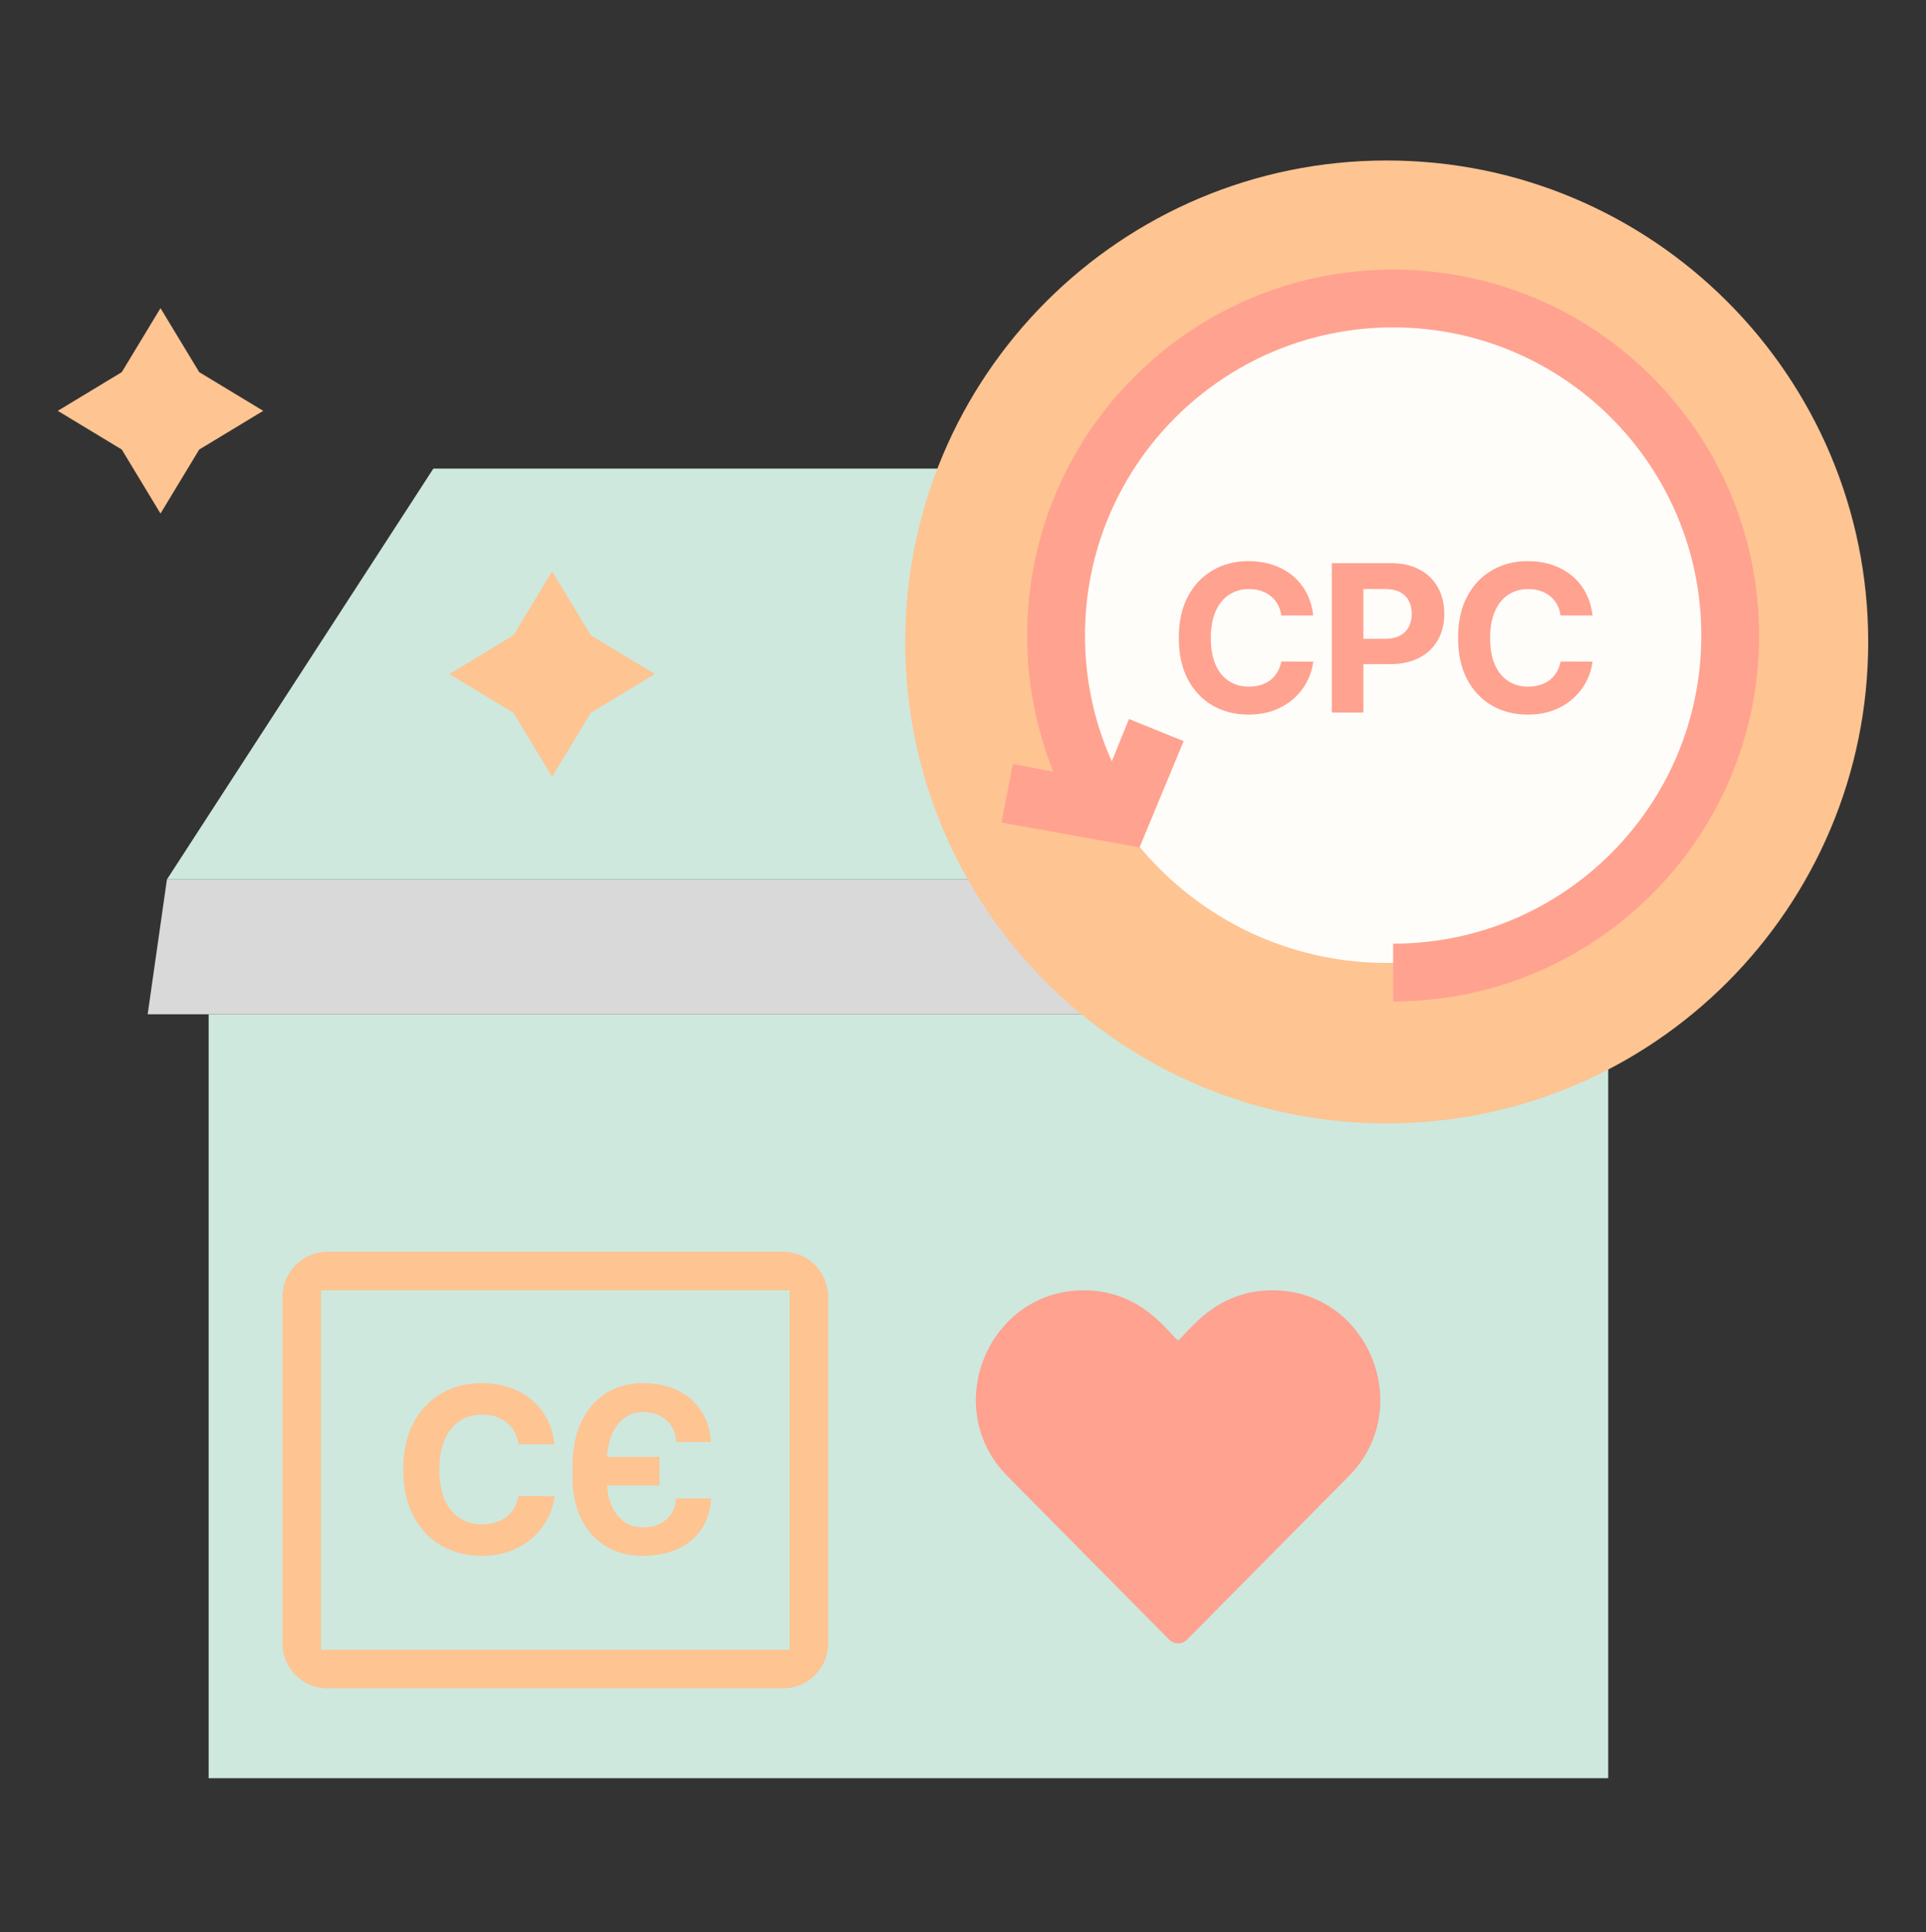 <svg width="300" height="301" viewBox="0 0 300 301" fill="none" xmlns="http://www.w3.org/2000/svg">
<rect x="0" y="0" width="300" height="301" fill="#333333" stroke="none"/>
<rect x="32.5" y="158" width="218" height="119" fill="#CEE8DE"></rect>
<path d="M26 137H174.5V158H23L26 137Z" fill="#D9D9D9"></path>
<path d="M67.5 73H157.5V137H26L67.5 73Z" fill="#CEE8DE"></path>
<path d="M216 175C257.421 175 291 141.422 291 100C291 58.579 257.421 25 216 25C174.579 25 141 58.579 141 100C141 141.422 174.579 175 216 175Z" fill="#FEC492"></path>
<path d="M216 150C243.614 150 266 127.614 266 100C266 72.386 243.614 50 216 50C188.386 50 166 72.386 166 100C166 127.614 188.386 150 216 150Z" fill="#FFFDFA"></path>
<path fill-rule="evenodd" clip-rule="evenodd" d="M25 48L31.03 57.97L41 64L31.03 70.03L25 80L18.97 70.03L9 64L18.97 57.97L25 48Z" fill="#FEC492"></path>
<path fill-rule="evenodd" clip-rule="evenodd" d="M86 89L92.03 98.97L102 105L92.03 111.03L86 121L79.97 111.03L70 105L79.97 98.97L86 89Z" fill="#FEC492"></path>
<path d="M182.103 255.411C182.285 255.597 182.503 255.745 182.744 255.847C182.985 255.948 183.243 256 183.505 256C183.766 256 184.024 255.948 184.265 255.847C184.506 255.745 184.724 255.597 184.906 255.411L210.092 229.952C220.595 219.338 213.132 201 198.195 201C189.225 201 185.108 207.576 183.505 208.804C181.893 207.571 177.803 201 168.814 201C153.924 201 146.369 219.29 156.92 229.952L182.103 255.411Z" fill="#FFA290"></path>
<path d="M217 156C248.48 156 274 130.48 274 99C274 67.52 248.48 42 217 42C185.52 42 160 67.52 160 99C160 106.501 161.449 113.663 164.082 120.222L157.767 119L156 128.13L177.5 132L184.368 115.454L175.854 112L173.174 118.606C170.492 112.62 169 105.984 169 99C169 72.49 190.49 51 217 51C243.51 51 265 72.49 265 99C265 125.51 243.51 147 217 147V156Z" fill="#FFA290"></path>
<path d="M204.557 95.875H199.58C199.489 95.231 199.303 94.659 199.023 94.159C198.742 93.651 198.383 93.22 197.943 92.864C197.504 92.508 196.996 92.235 196.42 92.046C195.852 91.856 195.235 91.761 194.568 91.761C193.364 91.761 192.314 92.061 191.42 92.659C190.527 93.25 189.833 94.114 189.341 95.25C188.848 96.379 188.602 97.75 188.602 99.364C188.602 101.023 188.848 102.417 189.341 103.545C189.841 104.674 190.538 105.527 191.432 106.102C192.326 106.678 193.36 106.966 194.534 106.966C195.193 106.966 195.803 106.879 196.364 106.705C196.932 106.53 197.436 106.277 197.875 105.943C198.314 105.602 198.678 105.189 198.966 104.705C199.261 104.22 199.466 103.667 199.58 103.045L204.557 103.068C204.428 104.136 204.106 105.167 203.591 106.159C203.083 107.144 202.398 108.027 201.534 108.807C200.678 109.58 199.655 110.193 198.466 110.648C197.284 111.095 195.947 111.318 194.455 111.318C192.379 111.318 190.523 110.848 188.886 109.909C187.258 108.97 185.97 107.61 185.023 105.83C184.083 104.049 183.614 101.894 183.614 99.364C183.614 96.826 184.091 94.667 185.045 92.886C186 91.106 187.295 89.75 188.932 88.818C190.568 87.879 192.409 87.409 194.455 87.409C195.803 87.409 197.053 87.599 198.205 87.977C199.364 88.356 200.39 88.909 201.284 89.636C202.178 90.356 202.905 91.239 203.466 92.284C204.034 93.329 204.398 94.526 204.557 95.875ZM207.445 111V87.727H216.627C218.392 87.727 219.896 88.064 221.138 88.739C222.381 89.405 223.328 90.333 223.979 91.523C224.638 92.704 224.968 94.068 224.968 95.614C224.968 97.159 224.635 98.523 223.968 99.704C223.301 100.886 222.335 101.807 221.07 102.466C219.813 103.125 218.29 103.455 216.502 103.455H210.65V99.511H215.707C216.654 99.511 217.434 99.349 218.048 99.023C218.669 98.689 219.131 98.231 219.434 97.648C219.744 97.057 219.9 96.379 219.9 95.614C219.9 94.841 219.744 94.167 219.434 93.591C219.131 93.008 218.669 92.557 218.048 92.239C217.426 91.913 216.638 91.75 215.684 91.75H212.366V111H207.445ZM248.058 95.875H243.081C242.99 95.231 242.804 94.659 242.524 94.159C242.244 93.651 241.884 93.22 241.444 92.864C241.005 92.508 240.497 92.235 239.922 92.046C239.354 91.856 238.736 91.761 238.069 91.761C236.865 91.761 235.816 92.061 234.922 92.659C234.028 93.25 233.335 94.114 232.842 95.25C232.35 96.379 232.104 97.75 232.104 99.364C232.104 101.023 232.35 102.417 232.842 103.545C233.342 104.674 234.039 105.527 234.933 106.102C235.827 106.678 236.861 106.966 238.035 106.966C238.694 106.966 239.304 106.879 239.865 106.705C240.433 106.53 240.937 106.277 241.376 105.943C241.816 105.602 242.179 105.189 242.467 104.705C242.763 104.22 242.967 103.667 243.081 103.045L248.058 103.068C247.929 104.136 247.607 105.167 247.092 106.159C246.585 107.144 245.899 108.027 245.035 108.807C244.179 109.58 243.157 110.193 241.967 110.648C240.785 111.095 239.448 111.318 237.956 111.318C235.88 111.318 234.024 110.848 232.388 109.909C230.759 108.97 229.471 107.61 228.524 105.83C227.585 104.049 227.115 101.894 227.115 99.364C227.115 96.826 227.592 94.667 228.547 92.886C229.501 91.106 230.797 89.75 232.433 88.818C234.069 87.879 235.91 87.409 237.956 87.409C239.304 87.409 240.554 87.599 241.706 87.977C242.865 88.356 243.891 88.909 244.785 89.636C245.679 90.356 246.407 91.239 246.967 92.284C247.535 93.329 247.899 94.526 248.058 95.875Z" fill="#FFA290"></path>
<path fill-rule="evenodd" clip-rule="evenodd" d="M51 195C47.134 195 44 198.134 44 202V256C44 259.866 47.134 263 51 263H122C125.866 263 129 259.866 129 256V202C129 198.134 125.866 195 122 195H51ZM123 201H50V257H123V201Z" fill="#FEC492"></path>
<path d="M86.376 224.984H80.777C80.675 224.26 80.466 223.616 80.151 223.054C79.835 222.483 79.43 221.997 78.936 221.597C78.442 221.196 77.871 220.889 77.223 220.676C76.584 220.463 75.889 220.357 75.139 220.357C73.784 220.357 72.604 220.693 71.598 221.366C70.592 222.031 69.812 223.003 69.258 224.281C68.704 225.551 68.428 227.094 68.428 228.909C68.428 230.776 68.704 232.344 69.258 233.614C69.821 234.884 70.605 235.842 71.611 236.49C72.617 237.138 73.78 237.462 75.101 237.462C75.842 237.462 76.528 237.364 77.159 237.168C77.798 236.972 78.365 236.686 78.859 236.311C79.354 235.928 79.763 235.463 80.087 234.918C80.419 234.372 80.649 233.75 80.777 233.051L86.376 233.077C86.231 234.278 85.869 235.438 85.29 236.554C84.719 237.662 83.947 238.655 82.976 239.533C82.013 240.402 80.862 241.092 79.524 241.604C78.195 242.107 76.69 242.358 75.011 242.358C72.676 242.358 70.588 241.83 68.747 240.773C66.915 239.716 65.466 238.186 64.401 236.183C63.344 234.18 62.815 231.756 62.815 228.909C62.815 226.054 63.352 223.625 64.426 221.622C65.5 219.619 66.957 218.094 68.798 217.045C70.639 215.989 72.71 215.46 75.011 215.46C76.528 215.46 77.935 215.673 79.23 216.099C80.534 216.526 81.689 217.148 82.695 217.966C83.7 218.776 84.519 219.768 85.149 220.945C85.788 222.121 86.197 223.467 86.376 224.984ZM100.122 242.358C97.897 242.358 95.963 241.851 94.318 240.837C92.673 239.822 91.403 238.391 90.508 236.541C89.613 234.692 89.166 232.514 89.166 230.009V228.449C89.166 225.815 89.613 223.527 90.508 221.584C91.411 219.641 92.686 218.136 94.33 217.071C95.984 215.997 97.923 215.46 100.147 215.46C102.176 215.46 103.957 215.831 105.491 216.572C107.034 217.305 108.261 218.358 109.173 219.73C110.093 221.094 110.617 222.726 110.745 224.626H105.338C105.295 223.655 105.043 222.824 104.583 222.134C104.123 221.435 103.509 220.898 102.742 220.523C101.984 220.148 101.119 219.96 100.147 219.96C99.022 219.96 98.038 220.284 97.194 220.932C96.35 221.58 95.694 222.491 95.225 223.668C94.765 224.844 94.535 226.224 94.535 227.81V230.622C94.535 232.097 94.765 233.384 95.225 234.483C95.694 235.574 96.346 236.422 97.181 237.027C98.025 237.632 99.005 237.935 100.122 237.935C101.093 237.935 101.958 237.756 102.717 237.398C103.484 237.031 104.093 236.511 104.545 235.838C105.005 235.156 105.261 234.351 105.312 233.422H110.745C110.66 235.263 110.17 236.852 109.275 238.19C108.38 239.528 107.149 240.56 105.58 241.284C104.021 242 102.201 242.358 100.122 242.358ZM91.85 231.402V226.953H102.717V231.402H91.85Z" fill="#FEC492"></path>
</svg>
